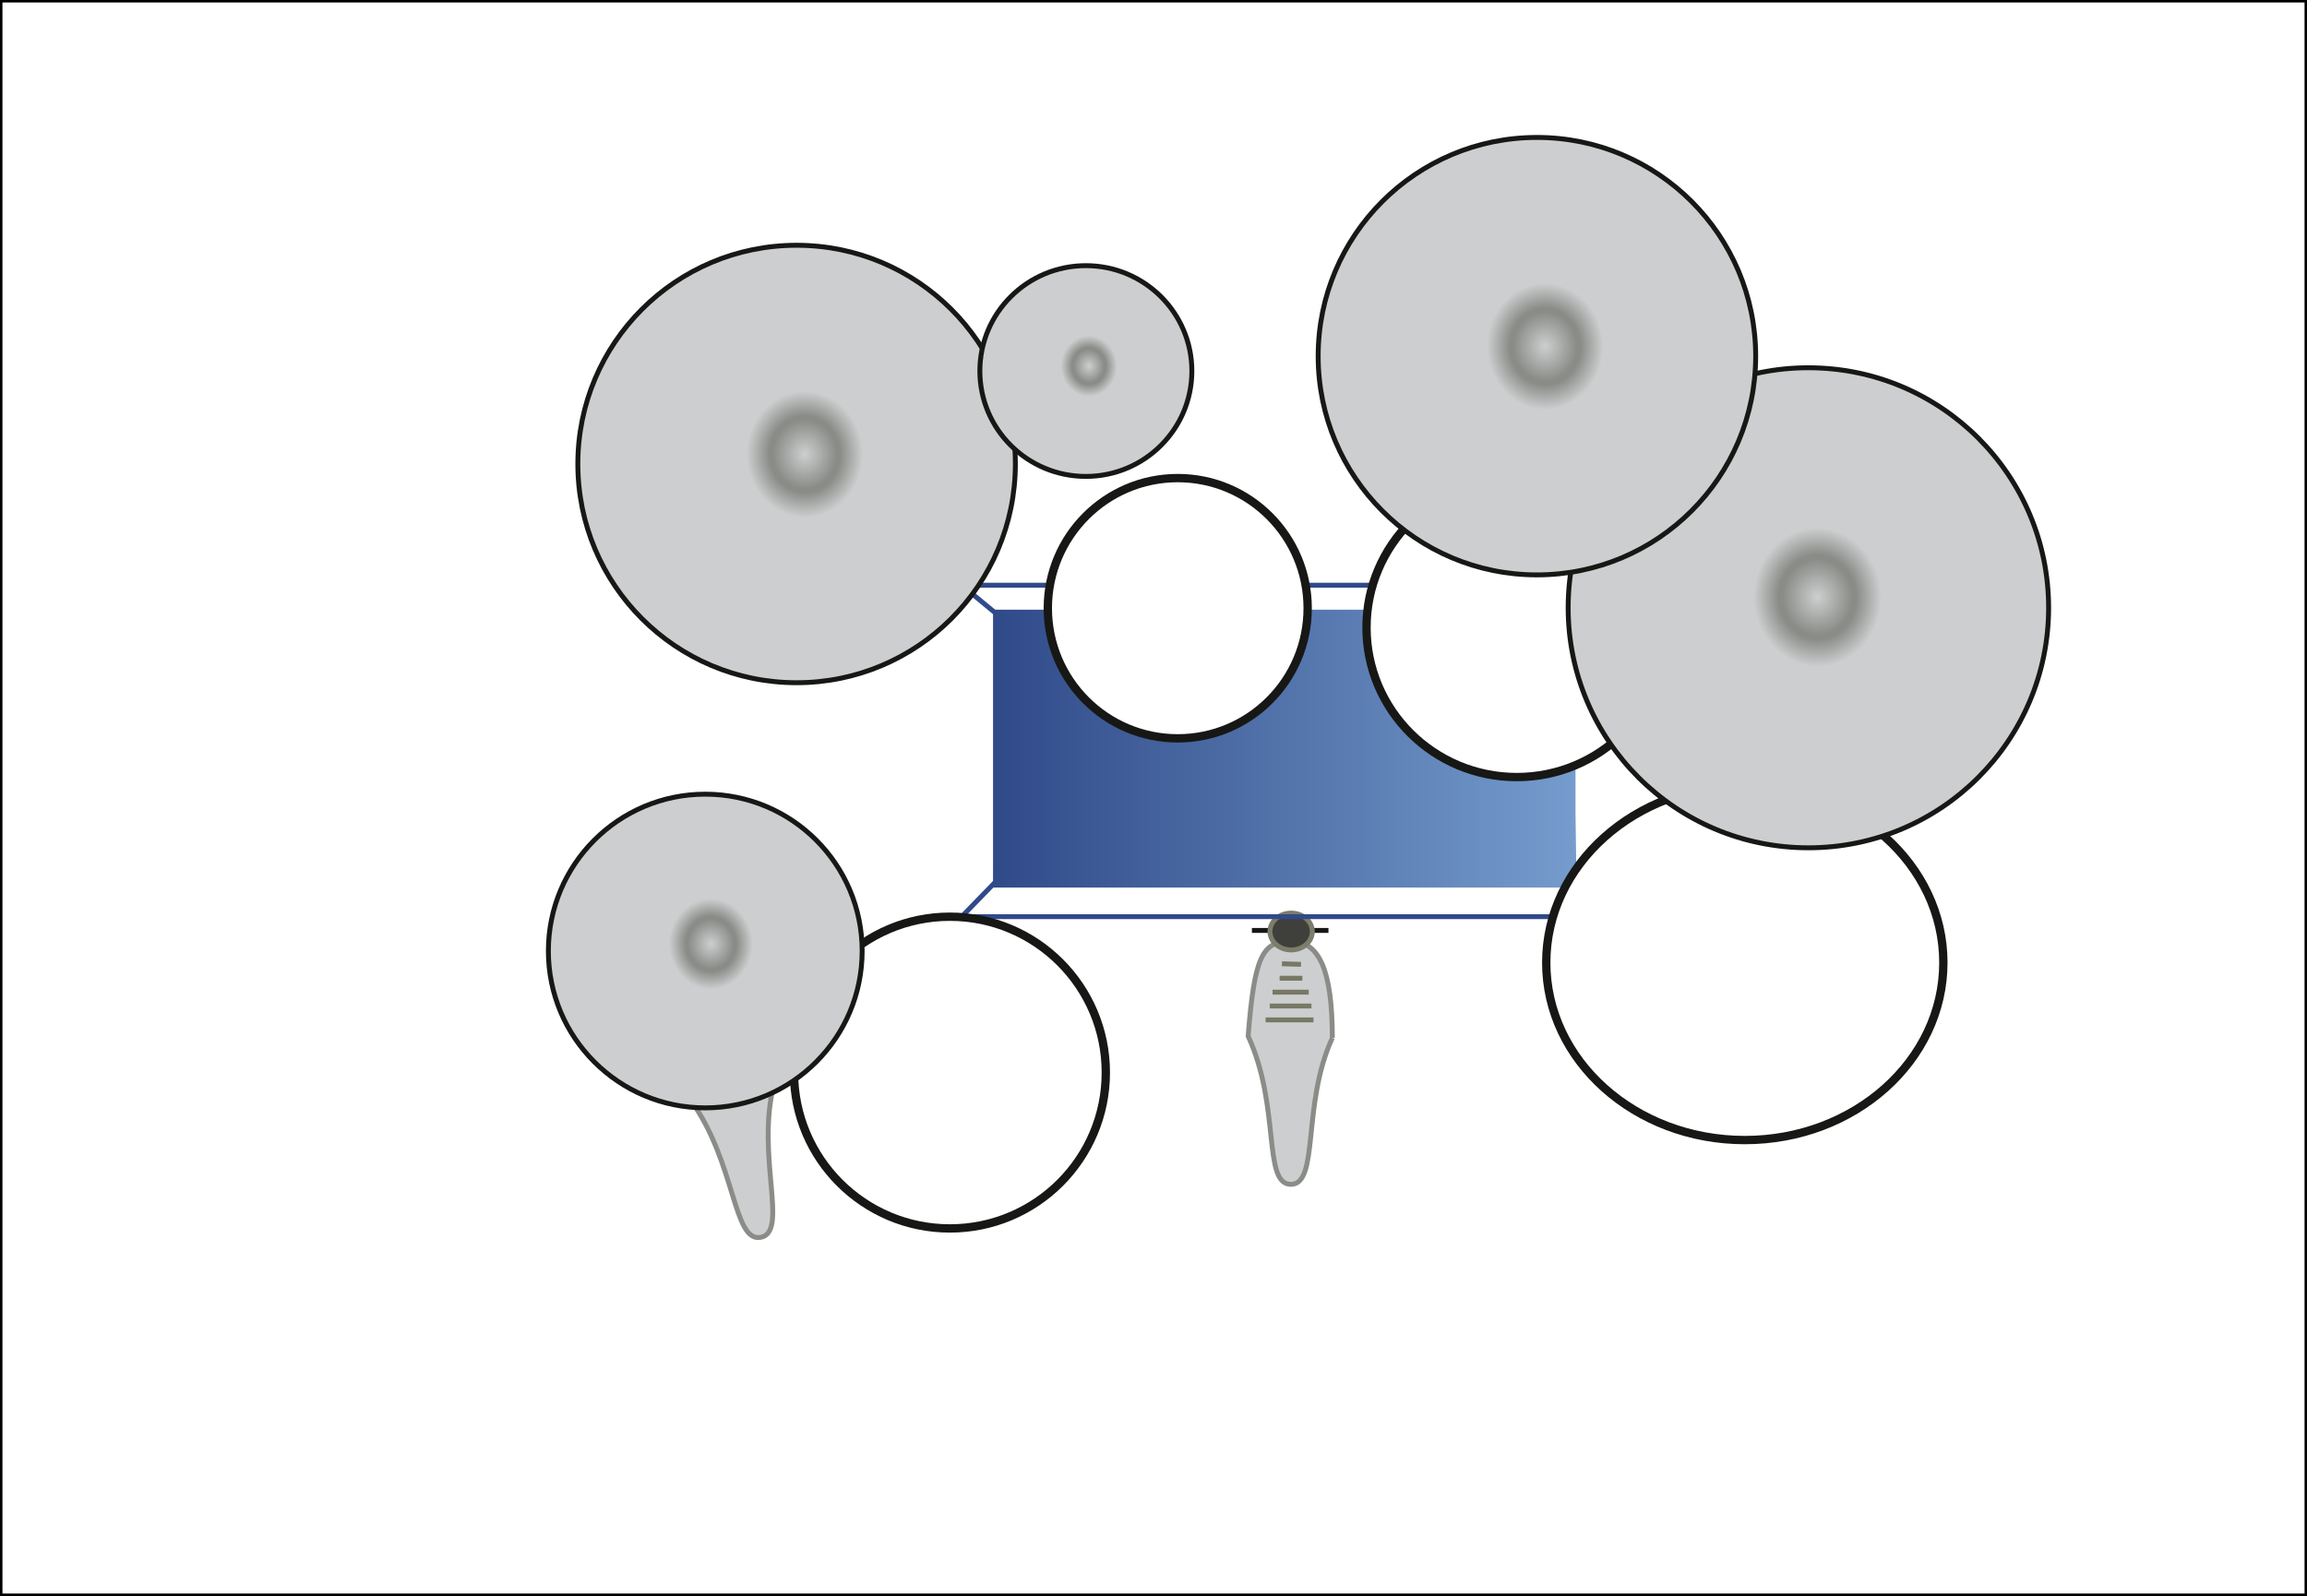 <?xml version="1.0" encoding="UTF-8"?>
<svg id="svg829" xmlns="http://www.w3.org/2000/svg" xmlns:xlink="http://www.w3.org/1999/xlink" viewBox="0 0 470.55 325.62">
  <rect x="0" y="0" width="470.55" height="325.62" fill="#333333" stroke="none"/>
  <defs>
    <style>
      .cls-1 {
        stroke: #000;
        stroke-miterlimit: 10;
      }

      .cls-1, .cls-2 {
        fill: #fff;
      }

      .cls-3, .cls-4, .cls-5, .cls-6, .cls-7, .cls-8, .cls-9, .cls-2, .cls-10, .cls-11, .cls-12 {
        fill-rule: evenodd;
      }

      .cls-3, .cls-10, .cls-13, .cls-14 {
        stroke-miterlimit: 4;
        stroke-width: 1px;
      }

      .cls-3, .cls-12 {
        fill: #cdcecf;
        stroke: #8a8c88;
      }

      .cls-15 {
        clip-path: url(#clippath);
      }

      .cls-16, .cls-17, .cls-18, .cls-13, .cls-19, .cls-20, .cls-21, .cls-14 {
        fill: none;
      }

      .cls-16, .cls-4 {
        stroke-width: 0px;
      }

      .cls-17 {
        stroke: #304a89;
      }

      .cls-4 {
        fill: url(#Unbenannter_Verlauf);
      }

      .cls-5 {
        fill: url(#Unbenannter_Verlauf_2);
      }

      .cls-5, .cls-6, .cls-7, .cls-8, .cls-9, .cls-2, .cls-21, .cls-14 {
        stroke: #171715;
      }

      .cls-6 {
        fill: url(#Unbenannter_Verlauf_4);
      }

      .cls-7 {
        fill: url(#Unbenannter_Verlauf_3);
      }

      .cls-8 {
        fill: url(#Unbenannter_Verlauf_6);
      }

      .cls-9 {
        fill: url(#Unbenannter_Verlauf_5);
      }

      .cls-2 {
        stroke-width: 1.7px;
      }

      .cls-10, .cls-11 {
        fill: #3f403b;
        stroke: #7c7d6b;
      }

      .cls-22 {
        clip-path: url(#clippath-1);
      }

      .cls-23 {
        clip-path: url(#clippath-4);
      }

      .cls-24 {
        clip-path: url(#clippath-3);
      }

      .cls-25 {
        clip-path: url(#clippath-2);
      }

      .cls-26 {
        clip-path: url(#clippath-6);
      }

      .cls-27 {
        clip-path: url(#clippath-5);
      }

      .cls-18 {
        stroke-miterlimit: 4;
        stroke-width: 1px;
      }

      .cls-18, .cls-13, .cls-19, .cls-20 {
        stroke: #777966;
      }

      .cls-19 {
        stroke-miterlimit: 4;
        stroke-width: 1px;
      }
    </style>
    <clipPath id="clippath">
      <rect class="cls-16" x="140.7" y="197.13" width="18.17" height="56.34" transform="translate(-40.24 32.72) rotate(-11)"/>
    </clipPath>
    <clipPath id="clippath-1">
      <rect class="cls-16" x="140.7" y="197.13" width="18.17" height="56.34" transform="translate(-40.24 32.72) rotate(-11)"/>
    </clipPath>
    <clipPath id="clippath-2">
      <rect class="cls-16" x="141.24" y="202.81" width="18.17" height="50.6" transform="translate(-40.76 32.87) rotate(-11)"/>
    </clipPath>
    <clipPath id="clippath-3">
      <rect class="cls-16" x="254.08" y="185.79" width="18.17" height="56.34"/>
    </clipPath>
    <clipPath id="clippath-4">
      <rect class="cls-16" x="254.08" y="185.79" width="18.17" height="56.34"/>
    </clipPath>
    <clipPath id="clippath-5">
      <rect class="cls-16" x="254.08" y="191.53" width="18.17" height="50.6"/>
    </clipPath>
    <clipPath id="clippath-6">
      <rect class="cls-16" x="195.65" y="118.89" width="131.8" height="68.63"/>
    </clipPath>
    <linearGradient id="Unbenannter_Verlauf" data-name="Unbenannter Verlauf" x1="0" y1="298.65" x2="118.8" y2="298.65" gradientTransform="translate(202.55 451.39) scale(1 -1)" gradientUnits="userSpaceOnUse">
      <stop offset="0" stop-color="#304a89"/>
      <stop offset="1" stop-color="#759ccd"/>
    </linearGradient>
    <radialGradient id="Unbenannter_Verlauf_2" data-name="Unbenannter Verlauf 2" cx="-810.91" cy="-134.48" fx="-810.91" fy="-134.48" r="13.09" gradientTransform="translate(375.77 -709.4) rotate(-66.36) scale(1 -.95) skewX(3.71)" gradientUnits="userSpaceOnUse">
      <stop offset="0" stop-color="#cdcecf"/>
      <stop offset=".53" stop-color="#8a8c88"/>
      <stop offset=".59" stop-color="#8a8c88"/>
      <stop offset=".97" stop-color="#cdcecf"/>
      <stop offset="1" stop-color="#cdcecf"/>
    </radialGradient>
    <radialGradient id="Unbenannter_Verlauf_3" data-name="Unbenannter Verlauf 3" cx="-806.17" cy="-138.68" fx="-806.17" fy="-138.68" r="14.37" gradientTransform="translate(577.03 -677.71) rotate(-66.35) scale(1 -.95) skewX(3.71)" gradientUnits="userSpaceOnUse">
      <stop offset="0" stop-color="#cdcecf"/>
      <stop offset=".53" stop-color="#8a8c88"/>
      <stop offset=".59" stop-color="#8a8c88"/>
      <stop offset=".97" stop-color="#cdcecf"/>
      <stop offset="1" stop-color="#cdcecf"/>
    </radialGradient>
    <radialGradient id="Unbenannter_Verlauf_4" data-name="Unbenannter Verlauf 4" cx="-810.91" cy="-134.48" fx="-810.91" fy="-134.48" r="13.09" gradientTransform="translate(526.77 -731.4) rotate(-66.36) scale(1 -.95) skewX(3.71)" gradientUnits="userSpaceOnUse">
      <stop offset="0" stop-color="#cdcecf"/>
      <stop offset=".53" stop-color="#8a8c88"/>
      <stop offset=".59" stop-color="#8a8c88"/>
      <stop offset=".97" stop-color="#cdcecf"/>
      <stop offset="1" stop-color="#cdcecf"/>
    </radialGradient>
    <radialGradient id="Unbenannter_Verlauf_5" data-name="Unbenannter Verlauf 5" cx="-824.07" cy="-122.38" fx="-824.07" fy="-122.38" r="9.39" gradientTransform="translate(372.12 -616.21) rotate(-66.36) scale(1 -.95) skewX(3.71)" gradientUnits="userSpaceOnUse">
      <stop offset="0" stop-color="#cdcecf"/>
      <stop offset=".53" stop-color="#8a8c88"/>
      <stop offset=".59" stop-color="#8a8c88"/>
      <stop offset=".97" stop-color="#cdcecf"/>
      <stop offset="1" stop-color="#cdcecf"/>
    </radialGradient>
    <radialGradient id="Unbenannter_Verlauf_6" data-name="Unbenannter Verlauf 6" cx="-832.96" cy="-112.71" fx="-832.96" fy="-112.71" r="6.31" gradientTransform="translate(462.8 -737.47) rotate(-66.23) scale(1 -.95) skewX(3.71)" gradientUnits="userSpaceOnUse">
      <stop offset="0" stop-color="#cdcecf"/>
      <stop offset=".53" stop-color="#8a8c88"/>
      <stop offset=".59" stop-color="#8a8c88"/>
      <stop offset=".97" stop-color="#cdcecf"/>
      <stop offset="1" stop-color="#cdcecf"/>
    </radialGradient>
  </defs>
  <rect class="cls-1" width="470.55" height="325.62"/>
  <g id="Hintergrund">
    <g class="cls-15">
      <g id="g480">
        <path id="path461" class="cls-14" d="M137.5,203.1l15.32-2.98"/>
        <g class="cls-22">
          <g id="g478">
            <g class="cls-25">
              <g id="Kopie_von_Gruppe3_2_" data-name="Kopie von Gruppe3 (2)">
                <path id="path463" class="cls-3" d="M157.79,221.51c-3.56,14.42,3.12,29.81-2.6,30.93s-5.05-15.14-14.33-28.01c-1.86-16.27-.86-19.57,4.86-20.68s9.45,4.32,12.06,17.76Z"/>
                <path id="path465" class="cls-18" d="M144.81,208.61l3.84-.62"/>
                <path id="path467" class="cls-13" d="M144.91,211.6l4.55-.89"/>
                <path id="path469" class="cls-13" d="M144.03,214.66l7.23-1.41"/>
                <path id="path471" class="cls-13" d="M144.02,217.55l8.35-1.62"/>
                <path id="path473" class="cls-13" d="M143.72,220.49l9.59-1.86"/>
              </g>
            </g>
            <path id="path476" class="cls-10" d="M149.64,200.97c.4,2.04-1.18,4.06-3.52,4.52s-4.56-.83-4.96-2.87,1.18-4.06,3.52-4.52,4.56.83,4.96,2.87Z"/>
          </g>
        </g>
      </g>
    </g>
    <g class="cls-24">
      <g id="g529">
        <path id="path510" class="cls-21" d="M255.35,189.83h15.61"/>
        <g class="cls-23">
          <g id="Gruppe4">
            <g class="cls-27">
              <g id="g524">
                <path id="path512" class="cls-12" d="M271.75,211.77c-6.24,13.48-2.63,29.86-8.45,29.86s-2.07-15.83-8.72-30.23c1.28-16.32,2.89-19.37,8.72-19.37s8.45,6.04,8.45,19.74Z"/>
                <path id="path514" class="cls-19" d="M261.47,196.63l3.89.12"/>
                <path id="path516" class="cls-20" d="M261,199.58h4.64"/>
                <path id="path518" class="cls-20" d="M259.56,202.42h7.37"/>
                <path id="path520" class="cls-20" d="M258.99,205.25h8.5"/>
                <path id="path522" class="cls-20" d="M258.14,208.08h9.77"/>
              </g>
            </g>
            <path id="path526" class="cls-11" d="M267.67,190.05c0,2.08-1.93,3.76-4.32,3.76s-4.32-1.68-4.32-3.76,1.93-3.76,4.32-3.76,4.32,1.68,4.32,3.76Z"/>
          </g>
        </g>
      </g>
    </g>
    <g class="cls-26">
      <g id="Kopie_von_Gruppe2" data-name="Kopie von Gruppe2">
        <path id="path531" class="cls-17" d="M196.15,119.39h130.8l-6.6,6.43.6,54,6,7.2h-130.8l7-7.2.8-54-7.8-6.43Z"/>
        <path id="path533" class="cls-4" d="M202.55,124.39h118.8v56.69h-118.8v-56.69Z"/>
      </g>
    </g>
    <path id="path536" class="cls-2" d="M225.55,218.83c0,17.56-14.24,31.8-31.8,31.8s-31.8-14.24-31.8-31.8,14.24-31.8,31.8-31.8,31.8,14.24,31.8,31.8Z"/>
    <path id="path538" class="cls-2" d="M266.72,124.09c0,14.66-11.86,26.55-26.5,26.55s-26.5-11.89-26.5-26.55,11.86-26.55,26.5-26.55,26.5,11.89,26.5,26.55Z"/>
    <path id="path540" class="cls-2" d="M340.02,128.04c0,16.85-13.72,30.5-30.65,30.5s-30.65-13.65-30.65-30.5,13.72-30.5,30.65-30.5,30.65,13.66,30.65,30.5Z"/>
    <path id="path542" class="cls-2" d="M396.38,196.4c0,19.99-18.13,36.2-40.5,36.2s-40.5-16.21-40.5-36.2,18.13-36.2,40.5-36.2,40.5,16.21,40.5,36.2Z"/>
    <path id="path544" class="cls-5" d="M207.1,94.66c0,24.65-19.98,44.63-44.62,44.63s-44.62-19.98-44.62-44.63,19.98-44.62,44.62-44.62,44.62,19.98,44.62,44.62Z"/>
    <path id="path546" class="cls-7" d="M417.85,124c0,27.05-21.94,48.97-49,48.97s-49-21.92-49-48.97,21.94-48.97,49-48.97,49,21.93,49,48.97Z"/>
    <path id="path548" class="cls-6" d="M358.1,72.66c0,24.65-19.98,44.63-44.62,44.63s-44.62-19.98-44.62-44.63,19.98-44.62,44.62-44.62,44.62,19.98,44.62,44.62Z"/>
    <path id="path550" class="cls-9" d="M175.85,194.03c0,17.67-14.33,32-32,32s-32-14.33-32-32,14.33-32,32-32,32,14.33,32,32Z"/>
    <path id="path810" class="cls-8" d="M243.1,75.7c0,11.87-9.68,21.5-21.62,21.5s-21.62-9.63-21.62-21.5,9.68-21.5,21.62-21.5,21.62,9.63,21.62,21.5Z"/>
  </g>
</svg>